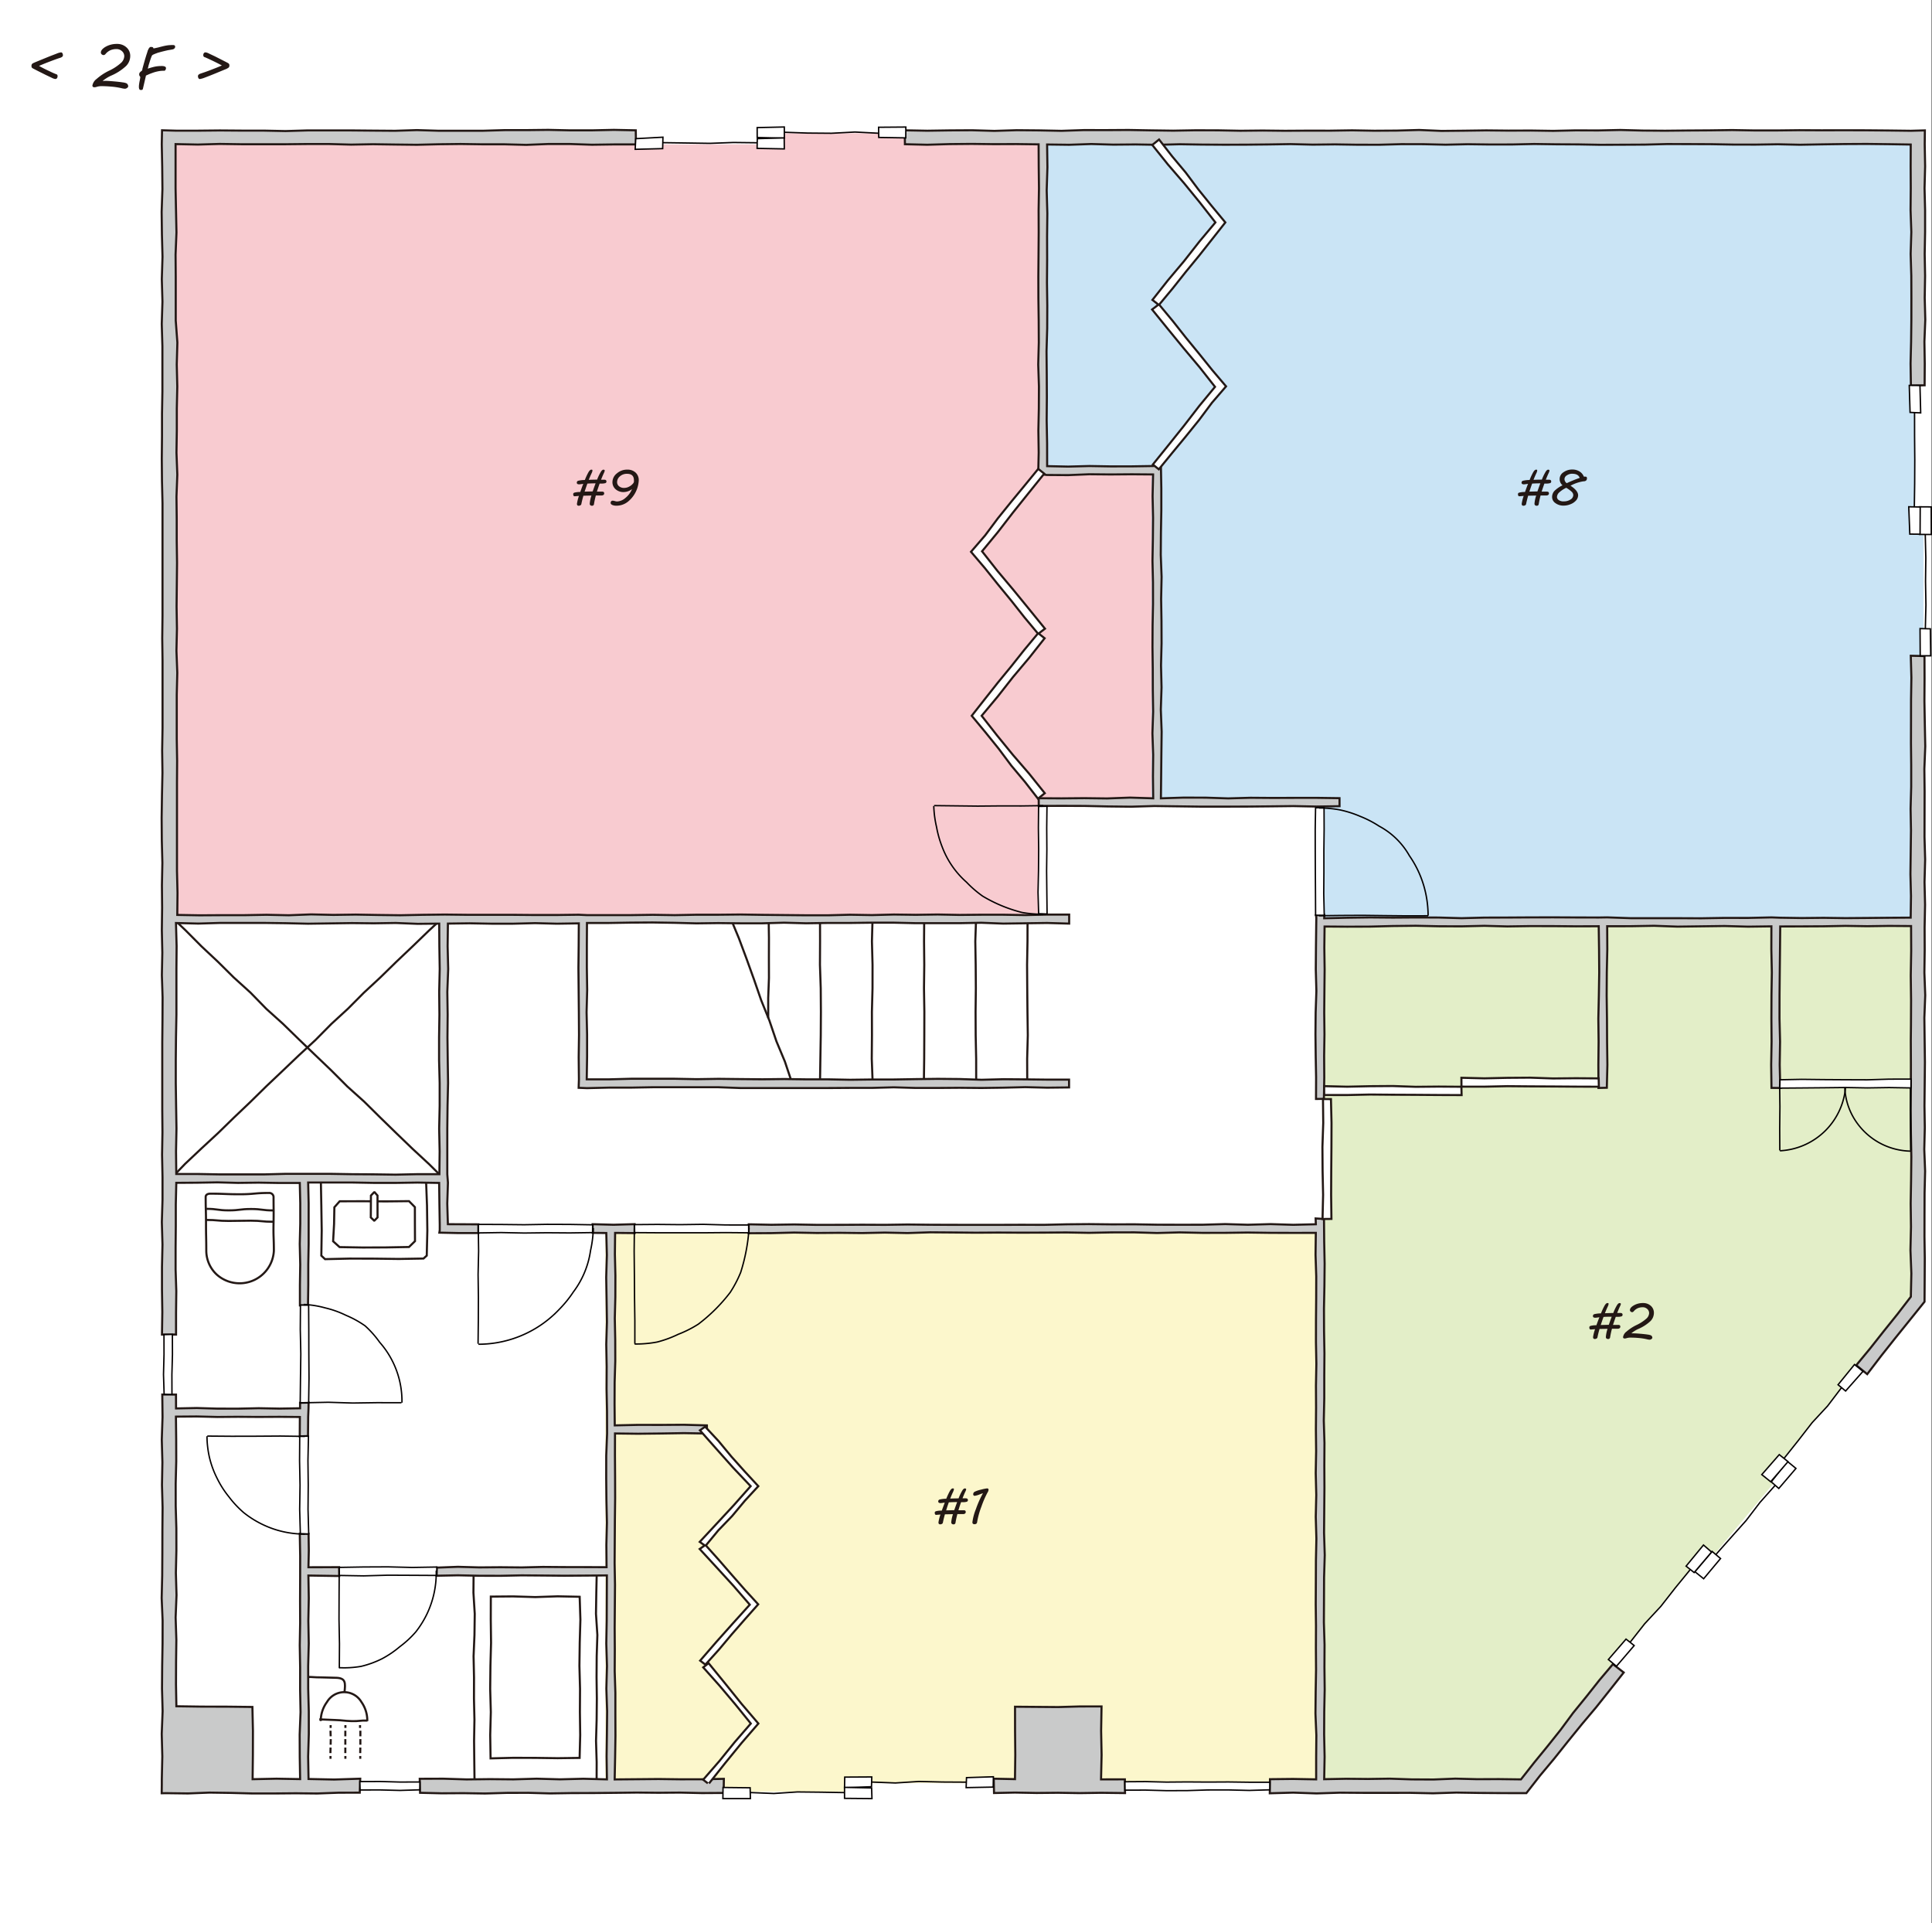 <svg xmlns="http://www.w3.org/2000/svg" viewBox="0 0 693.25 690"><rect x="0" y="0" width="693.25" height="690" fill="#808080" stroke="none"/><defs><style>.cls-1{fill:#fff;}.cls-11,.cls-2,.cls-3,.cls-4,.cls-5{fill:none;stroke-miterlimit:10;}.cls-2,.cls-3,.cls-4,.cls-5{stroke:#231815;stroke-width:0.75px;}.cls-3{stroke-dasharray:2.01 1.01;}.cls-4{stroke-dasharray:2.01 1.01;}.cls-5{stroke-dasharray:2.01 1.01;}.cls-6{fill:#f8cbd0;}.cls-7{fill:#cae4f5;}.cls-8{fill:#e3eec8;}.cls-9{fill:#fcf7cc;}.cls-10{fill:#c9caca;}.cls-11{stroke:#040000;stroke-width:0.5px;}.cls-12{fill:#231815;}</style></defs><title>アセット 11</title><g id="レイヤー_2" data-name="レイヤー 2"><g id="レイヤー_1-2" data-name="レイヤー 1"><rect class="cls-1" width="693" height="690"/><g id="_2階" data-name="2階"><polygon class="cls-2" points="148.87 433.08 148.88 439.18 148.91 445.29 146.76 447.39 138.47 447.54 130.16 447.57 121.86 447.43 119.53 445.34 119.87 439.18 119.98 433.14 121.88 430.99 130.16 430.97 138.46 431.03 146.76 430.94 148.87 433.08"/><polygon class="cls-1" points="133.05 436.79 133.1 428.93 134.22 427.77 134.42 427.75 135.46 428.93 135.47 436.78 134.37 437.91 134.25 437.93 133.05 436.79"/><polygon class="cls-2" points="133.05 436.79 133.1 428.93 134.22 427.77 134.42 427.75 135.46 428.93 135.47 436.78 134.37 437.91 134.25 437.93 133.05 436.79"/><polyline class="cls-2" points="152.88 423.55 153.22 432.52 153.34 441.5 153.13 450.48 151.96 451.53 143.15 451.68 134.32 451.57 125.48 451.55 116.63 451.75 115.3 450.49 115.44 441.51 115.3 432.52 115.13 423.54"/><path class="cls-2" d="M131.79,617.49a11.49,11.49,0,0,0-2.1-6.85,7.17,7.17,0,0,0-12.36,0,11.54,11.54,0,0,0-2.24,6.84"/><path class="cls-2" d="M131.85,617.3c-2.88-.1-2.89.29-5.76.19s-2.87-.29-5.75-.39-2.87-.14-5.75-.24"/><path class="cls-2" d="M123.59,607.3c.41-3.65.54-5.36-3.35-5.36-1.5,0-3.35-.14-5.06-.14-2.72,0-2.53-.16-5.06-.16"/><path class="cls-2" d="M129.19,618.93c0,.47,0,.75,0,1"/><path class="cls-3" d="M129.31,620.93v2.81c0,1.21,0,1.21,0,2.41s-.05,1.21-.05,2.41c0,.41,0,.69,0,.91"/><path class="cls-2" d="M129.27,630c0,.25,0,.53,0,1"/><path class="cls-2" d="M123.94,618.93c0,.47,0,.75,0,1"/><path class="cls-4" d="M123.91,620.93v.4c0,1.21,0,1.21,0,2.41s0,1.21,0,2.41,0,1.21,0,2.41c0,.42,0,.69,0,.91"/><path class="cls-2" d="M123.93,630c0,.25,0,.54,0,1"/><path class="cls-2" d="M118.64,618.93c0,.47,0,.75,0,1"/><path class="cls-5" d="M118.6,620.93c0,.12,0,.25,0,.4,0,1.21.09,1.21.09,2.41s-.05,1.21-.05,2.41-.07,1.21-.07,2.41c0,.41,0,.69,0,.91"/><path class="cls-2" d="M118.59,630c0,.25,0,.53,0,1"/><polygon class="cls-2" points="214.08 639.78 206.76 639.92 199.43 639.81 192.1 639.65 184.77 639.99 177.43 639.77 170.28 639.62 170.19 632.2 170.11 624.6 170.24 617 170.07 609.41 170.09 601.81 169.93 594.21 170.25 586.61 170.35 579 169.88 571.4 169.95 563.65 177.42 563.65 184.75 563.83 192.09 563.72 199.42 563.9 206.76 563.54 214.14 563.75 213.97 571.39 213.85 578.99 214.35 586.59 214.11 594.18 214.06 601.78 214.16 609.38 214.09 616.98 213.87 624.58 214.1 632.19 214.08 639.78"/><polygon class="cls-2" points="207.98 630.69 200.09 630.79 192.1 630.68 184.09 630.66 176.03 630.86 175.9 622.51 176.12 614.23 175.89 605.95 175.98 597.66 176.2 589.38 176.1 581.09 176.12 572.82 184.09 572.75 192.09 572.99 200.09 572.72 208 572.88 208.26 581.08 208.02 589.36 207.91 597.64 208.13 605.93 208.08 614.22 208.19 622.5 207.98 630.69"/><polygon class="cls-6" points="372.68 170.23 372.68 51.8 326.18 51.8 326.18 47.8 277.18 47.8 277.18 51.8 60.68 51.8 60.68 286.68 61.18 286.68 61.18 329.8 373.18 329.8 373.18 288.17 414.18 288.17 414.18 170.23 372.68 170.23"/><polygon class="cls-7" points="690.18 185.79 687.18 185.79 687.18 49.8 422.18 49.8 413.18 49.8 375.18 49.8 375.18 168.79 413.18 168.79 413.18 286.8 473.18 286.8 473.18 330.8 687.18 330.8 687.18 286.8 687.18 279.8 687.18 236.79 690.18 236.79 690.18 185.79"/><polygon class="cls-8" points="688.18 330.8 475.18 330.8 475.18 639.79 546.22 639.79 576.39 599.67 608.6 560.89 610.88 562.79 641.62 525.93 639.27 523.96 688.18 465.07 688.18 330.8"/><polygon class="cls-9" points="472.18 440.8 217.18 440.8 217.18 639.79 259.18 639.79 259.18 642.79 309.18 642.79 309.18 639.79 472.18 639.79 472.18 440.8"/><g id="階段"><polyline class="cls-2" points="350.25 329.3 349.96 337.72 350.1 346.14 350.16 354.57 350.06 363 350.1 371.43 350.27 379.86 350.28 388.3"/><polyline class="cls-2" points="331.63 329.3 331.57 337.72 331.65 346.14 331.55 354.57 331.68 363 331.66 371.43 331.62 379.86 331.51 388.3"/><polyline class="cls-2" points="313.1 329.3 312.87 337.72 313.09 346.14 313.08 354.57 312.86 363 312.88 371.43 312.81 379.86 313.12 388.3"/><polyline class="cls-2" points="294.24 329.3 294.26 337.72 294.22 346.14 294.5 354.57 294.56 363 294.51 371.43 294.37 379.86 294.24 388.3"/><polyline class="cls-2" points="275.81 329.3 275.92 336.49 275.9 343.69 275.92 350.88 275.65 358.09 275.66 365.3"/><polyline class="cls-2" points="262.11 329.35 265.13 336.62 267.88 343.99 270.55 351.39 273.12 358.83 276.07 366.13 278.6 373.59 281.64 380.87 284.14 388.34"/><polyline class="cls-2" points="368.71 329.3 368.69 337.72 368.54 346.14 368.6 354.57 368.68 363 368.8 371.43 368.57 379.86 368.6 388.3"/></g><g id="ベーター"><polyline class="cls-2" points="60.74 328.23 66.59 333.79 72.28 339.51 78.17 345.03 83.9 350.71 89.89 356.13 95.52 361.91 101.52 367.31 107.3 372.94 113.11 378.53 118.95 384.11 124.65 389.82 130.66 395.22 136.4 400.9 142.18 406.53 147.99 412.13 153.92 417.62 159.66 423.31"/><polyline class="cls-2" points="159.79 328.41 153.88 333.9 148.07 339.51 142.22 345.06 136.45 350.7 130.53 356.19 124.84 361.91 118.89 367.37 113.22 373.11 107.29 378.58 101.45 384.15 95.59 389.7 89.83 395.36 83.99 400.92 78.21 406.55 72.28 412.04 66.4 417.58 60.79 423.41"/></g><path class="cls-10" d="M63.26,424.37l7.33-.05L78,424.2l7.41.19,7.42-.09,7.42.12,7.32,0,.17,7.23V439l-.18,7.33.17,7.33-.11,7.34,0,7.35,2.9-.07.1-7.27,0-7.34.13-7.33,0-7.33,0-7.34-.17-7.42h7.91l7.83,0,7.83.14H142l7.83-.12,7.75.13.09,7.4.12,7.5,0,2-.14.94,7,.15h7l0-3.13-10.94-.05-.22-7.41.24-7.5-.23-3,0-8.18v-8.18l.09-8.18.19-8.18-.12-8.17-.1-8.18.07-8.19-.12-8.18.31-8.18-.2-8.19.1-8.13,7.77-.1,7.83.14h7.83l7.84-.2,7.83.2,7.87-.12-.05,8-.09,8,.08,8,.08,8,.05,8-.11,8,.08,8-.1,3,3,.12,7.86-.19h7.86l7.86-.14,7.86,0h15.72l7.86.29,7.87,0,7.86,0,7.86,0,7.87,0,7.86-.05,7.87,0,7.86-.21,7.86.23,7.87,0,7.86-.06,7.86.07,7.87-.11,7.87-.19,7.87.19,7.85-.09,0-2.8-7.81,0-7.86-.09-7.86-.06-7.86.2-7.86-.26-7.86-.07-7.86.1-7.87.13-7.86,0-7.86.1-7.87-.15-7.86,0-7.87-.11-7.86.09-7.86-.07-7.87-.09-7.86.12-7.87-.15h-7.86l-7.87,0-7.87.21-8,0,.13-8.1,0-8-.18-8,.21-8-.12-8,0-8,.05-8h7.83l7.86-.13,7.86-.05,7.86.12,7.86.2,7.86-.1,7.86.08,7.87,0,7.86-.22,7.86.21,7.87-.12,7.86,0,7.87-.1,7.86,0,7.86.18,7.87,0,7.86,0,7.86-.15,7.87.3,7.87-.11,7.87-.11,7.93.22,0-3.23h-7.89l-7.86.18-7.86-.13-7.86,0-7.86.07-7.86-.15-7.86.11-7.87-.1-7.86.2-7.86-.13-7.87.2h-7.86l-7.87-.08-7.86-.08-7.86-.12-7.87.08-7.86,0-7.87.15-7.86-.12-7.87.11-7.87,0-7.87,0-3-.14-8,.1-8,0-8-.07-8,0h-8l-8-.09-8,.09-8,.16-8-.1-8-.14-8,.11-8-.18-8,.31-8-.17-8,.14-8,0-8,.05-8-.14.08-7.9-.19-7.9,0-7.9,0-7.9,0-7.9,0-7.9.05-7.9-.13-7.9,0-7.89,0-7.9.19-7.9-.3-7.89.18-7.9-.13-7.9.08-7.89.08-7.9-.11-7.9v-7.9l-.09-7.9.3-7.9-.3-7.9.12-7.9,0-7.9.17-7.9-.19-7.9.22-7.9L63.06,115l0-7.9,0-7.9L63,91.32l.32-7.9-.16-7.91L63,67.61l0-7.91v-8l8,.16,7.86-.22,7.85.11,7.86,0h7.85l7.86-.08h7.85l7.86.21,7.86-.14,7.85.11,7.86.09,7.86-.19,7.85-.09,7.86.11,7.86,0,7.85.2,7.86-.31,7.86,0,7.86.26,7.87-.11,7.92,0-.08-5.06-7.84-.16-7.85.17-7.85,0-7.86-.17-7.85.09-7.86,0-7.85.23-7.86,0-7.86,0-7.85-.24-7.86.25-7.86-.06-7.86-.07-7.85,0-7.86,0-7.85.23-7.86-.16H86.77l-7.86-.06L71,46.88l-7.86,0-5-.14-.1,5,.16,8.06.08,8.06L58,76l.1,8.05.21,8.06-.25,8.05.23,8.06-.25,8,.23,8V140.4l-.14,8v8.05l-.08,8.06.07,8.06.19,8,0,8.06,0,8.05v16.11l0,8.06L58.21,229l.11,8.05,0,8.06,0,8v8.06l-.14,8.06.11,8-.17,8.05L58,293.45l.06,8.05.2,8.06-.16,8.05.07,8.06-.1,8.05.17,8.06-.16,8.06.26,8.05L58.3,366,58.22,374l0,8.06,0,8.06v8.06l.07,8.06-.14,8.06.16,8.05v8.06l-.24,8.06.23,8.06-.18,8.06v8.06l.12,8.07-.12,8.07h5.05V471l.09-7.78-.25-7.78,0-7.79.07-7.79v-7.79Zm94.34-93,.05,8.11.13,8.18-.19,8.18.08,8.18-.12,8.17v8.18l.21,8.19v8.18l-.18,8.18.17,8.19-.09,8.15h-7.84l-7.88.17-7.87-.11-7.87-.05-7.88-.13-7.87,0-7.87,0-7.88.2-7.87,0-7.88,0-7.88-.14-7.82,0-.09-8.13.16-8.18-.13-8.18-.12-8.18,0-8.17.08-8.18.15-8.19v-8.18l0-8.18.07-8.19-.23-8.29,8,.2,7.88-.23,7.87,0h7.87l7.88.1,7.87.18,7.87-.11,7.88-.11,7.87.08,7.88-.12,7.88.31Z"/><path class="cls-2" d="M63.26,424.37l7.33-.05L78,424.2l7.41.19,7.42-.09,7.42.12,7.32,0,.17,7.23V439l-.18,7.33.17,7.33-.11,7.34,0,7.35,2.9-.07.1-7.27,0-7.34.13-7.33,0-7.33,0-7.34-.17-7.42h7.91l7.83,0,7.83.14H142l7.83-.12,7.75.13.09,7.4.12,7.5,0,2-.14.94,7,.15h7l0-3.13-10.94-.05-.22-7.41.24-7.5-.23-3,0-8.18v-8.18l.09-8.18.19-8.18-.12-8.17-.1-8.18.07-8.19-.12-8.18.31-8.18-.2-8.19.1-8.13,7.77-.1,7.83.14h7.83l7.84-.2,7.83.2,7.87-.12-.05,8-.09,8,.08,8,.08,8,.05,8-.11,8,.08,8-.1,3,3,.12,7.86-.19h7.86l7.86-.14,7.86,0h15.72l7.86.29,7.87,0,7.86,0,7.86,0,7.87,0,7.86-.05,7.87,0,7.86-.21,7.86.23,7.87,0,7.86-.06,7.86.07,7.87-.11,7.87-.19,7.87.19,7.85-.09,0-2.8-7.81,0-7.86-.09-7.86-.06-7.86.2-7.86-.26-7.86-.07-7.86.1-7.87.13-7.86,0-7.86.1-7.87-.15-7.86,0-7.87-.11-7.86.09-7.86-.07-7.87-.09-7.86.12-7.87-.15h-7.86l-7.87,0-7.87.21-8,0,.13-8.1,0-8-.18-8,.21-8-.12-8,0-8,.05-8h7.83l7.86-.13,7.86-.05,7.86.12,7.86.2,7.86-.1,7.86.08,7.87,0,7.86-.22,7.86.21,7.87-.12,7.86,0,7.87-.1,7.86,0,7.86.18,7.87,0,7.86,0,7.86-.15,7.87.3,7.87-.11,7.87-.11,7.93.22,0-3.23h-7.89l-7.86.18-7.86-.13-7.86,0-7.86.07-7.86-.15-7.86.11-7.87-.1-7.86.2-7.86-.13-7.87.2h-7.86l-7.87-.08-7.86-.08-7.86-.12-7.87.08-7.86,0-7.87.15-7.86-.12-7.87.11-7.87,0-7.87,0-3-.14-8,.1-8,0-8-.07-8,0h-8l-8-.09-8,.09-8,.16-8-.1-8-.14-8,.11-8-.18-8,.31-8-.17-8,.14-8,0-8,.05-8-.14.08-7.9-.19-7.9,0-7.9,0-7.9,0-7.9,0-7.9.05-7.9-.13-7.9,0-7.89,0-7.9.19-7.9-.3-7.89.18-7.9-.13-7.9.08-7.89.08-7.9-.11-7.9v-7.9l-.09-7.9.3-7.9-.3-7.9.12-7.9,0-7.9.17-7.9-.19-7.9.22-7.9L63.06,115l0-7.9,0-7.9L63,91.32l.32-7.9-.16-7.91L63,67.61l0-7.91v-8l8,.16,7.86-.22,7.85.11,7.86,0h7.85l7.86-.08h7.85l7.86.21,7.86-.14,7.85.11,7.86.09,7.86-.19,7.85-.09,7.86.11,7.86,0,7.85.2,7.86-.31,7.86,0,7.86.26,7.87-.11,7.92,0-.08-5.06-7.84-.16-7.85.17-7.85,0-7.86-.17-7.85.09-7.86,0-7.85.23-7.86,0-7.86,0-7.85-.24-7.86.25-7.86-.06-7.86-.07-7.85,0-7.86,0-7.85.23-7.86-.16H86.77l-7.86-.06L71,46.88l-7.86,0-5-.14-.1,5,.16,8.06.08,8.06L58,76l.1,8.05.21,8.06-.25,8.05.23,8.06-.25,8,.23,8V140.4l-.14,8v8.05l-.08,8.06.07,8.06.19,8,0,8.06,0,8.05v16.11l0,8.06L58.21,229l.11,8.05,0,8.06,0,8v8.06l-.14,8.06.11,8-.17,8.05L58,293.45l.06,8.05.2,8.06-.16,8.05.07,8.06-.1,8.05.17,8.06-.16,8.06.26,8.05L58.3,366,58.22,374l0,8.06,0,8.06v8.06l.07,8.06-.14,8.06.16,8.05v8.06l-.24,8.06.23,8.06-.18,8.06v8.06l.12,8.07-.12,8.07h5.05V471l.09-7.78-.25-7.78,0-7.79.07-7.79v-7.79Zm94.34-93,.05,8.11.13,8.18-.19,8.18.08,8.18-.12,8.17v8.18l.21,8.19v8.18l-.18,8.18.17,8.19-.09,8.15h-7.84l-7.88.17-7.87-.11-7.87-.05-7.88-.13-7.87,0-7.87,0-7.88.2-7.87,0-7.88,0-7.88-.14-7.82,0-.09-8.13.16-8.18-.13-8.18-.12-8.18,0-8.17.08-8.18.15-8.19v-8.18l0-8.18.07-8.19-.23-8.29,8,.2,7.88-.23,7.87,0h7.87l7.88.1,7.87.18,7.87-.11,7.88-.11,7.87.08,7.88-.12,7.88.31Z"/><polygon class="cls-10" points="545.76 638.4 537.87 638.3 530.04 638.33 522.21 638.13 514.37 638.44 506.54 638.4 498.7 638.14 490.86 638.25 483.02 638.18 475.15 638.33 475.3 630.26 475.13 622.23 475.17 614.19 475.33 606.15 475.24 598.12 475.28 590.08 475.04 582.04 475.08 574 475.11 565.96 475.35 557.93 475.1 549.89 475.17 541.85 475.24 533.8 475.2 525.76 475.25 517.72 475.01 509.68 475.18 501.64 475.18 493.6 475.24 485.56 475.1 477.52 475.07 469.48 475.23 461.43 475.31 453.39 475.15 445.34 475.08 437.33 472.08 437.15 472.16 439.23 464.05 439.43 455.91 439.18 447.77 439.41 439.64 439.17 431.5 439.4 423.36 439.41 415.23 439.39 407.09 439.25 398.95 439.27 390.81 439.18 382.67 439.25 374.53 439.44 366.39 439.42 358.25 439.45 350.11 439.45 341.97 439.44 333.82 439.41 325.69 439.32 317.55 439.44 309.4 439.4 301.26 439.44 293.12 439.45 284.98 439.3 276.83 439.42 268.66 439.25 268.62 442.45 276.81 442.41 284.95 442.21 293.09 442.36 301.22 442.3 309.36 442.39 317.5 442.22 325.63 442.39 333.77 442.12 341.91 442.18 350.05 442.26 358.19 442.21 366.33 442.25 374.47 442.23 382.61 442.17 390.75 442.31 398.89 442.15 407.03 442.14 415.17 442.37 423.31 442.15 431.45 442.32 439.6 442.31 447.74 442.2 455.88 442.31 464.03 442.33 472.15 442.32 472.05 450.13 472.3 457.96 472.28 465.8 472.21 473.64 472.2 481.48 472.34 489.31 472.2 497.15 472.24 504.99 472.18 512.83 472.26 520.66 472.12 528.5 472.31 536.35 472.13 544.19 472.35 552.03 472.19 559.87 472.16 567.71 472.12 575.55 472.21 583.39 472.18 591.23 472.23 599.07 472.1 606.91 472.02 614.76 472.34 622.6 472.27 630.45 472.27 638.39 463.93 638.24 455.7 638.33 455.63 643.38 464.04 643.15 472.4 643.43 480.77 643.17 489.13 643.23 497.49 643.24 505.85 643.22 514.21 643.39 522.58 643.13 530.94 643.26 539.31 643.32 547.7 643.33 552.59 637.05 557.68 630.96 562.63 624.75 567.63 618.59 572.75 612.51 577.7 606.29 582.63 600.05 578.76 597.05 573.92 602.77 569.23 608.7 564.46 614.56 559.97 620.64 555.26 626.55 550.47 632.41 545.76 638.4"/><polygon class="cls-2" points="545.76 638.4 537.87 638.3 530.04 638.33 522.21 638.13 514.37 638.44 506.54 638.4 498.7 638.14 490.86 638.25 483.02 638.18 475.15 638.33 475.3 630.26 475.13 622.23 475.17 614.19 475.33 606.15 475.24 598.12 475.28 590.08 475.04 582.04 475.08 574 475.11 565.96 475.35 557.93 475.1 549.89 475.17 541.85 475.24 533.8 475.2 525.76 475.25 517.72 475.01 509.68 475.18 501.64 475.18 493.6 475.24 485.56 475.1 477.52 475.07 469.48 475.23 461.43 475.31 453.39 475.15 445.34 475.08 437.33 472.08 437.15 472.16 439.23 464.05 439.43 455.91 439.18 447.77 439.41 439.64 439.17 431.5 439.4 423.36 439.41 415.23 439.39 407.09 439.25 398.95 439.27 390.81 439.18 382.67 439.25 374.53 439.44 366.39 439.42 358.25 439.45 350.11 439.45 341.97 439.44 333.82 439.41 325.69 439.32 317.55 439.44 309.4 439.4 301.26 439.44 293.12 439.45 284.98 439.3 276.83 439.42 268.66 439.25 268.62 442.45 276.81 442.41 284.95 442.21 293.09 442.36 301.22 442.3 309.36 442.39 317.5 442.22 325.63 442.39 333.77 442.12 341.91 442.18 350.05 442.26 358.19 442.21 366.33 442.25 374.47 442.23 382.61 442.17 390.75 442.31 398.89 442.15 407.03 442.14 415.17 442.37 423.31 442.15 431.45 442.32 439.6 442.31 447.74 442.2 455.88 442.31 464.03 442.33 472.15 442.32 472.05 450.13 472.3 457.96 472.28 465.8 472.21 473.64 472.2 481.48 472.34 489.31 472.2 497.15 472.24 504.99 472.18 512.83 472.26 520.66 472.12 528.5 472.31 536.35 472.13 544.19 472.35 552.03 472.19 559.87 472.16 567.71 472.12 575.55 472.21 583.39 472.18 591.23 472.23 599.07 472.1 606.91 472.02 614.76 472.34 622.6 472.27 630.45 472.27 638.39 463.93 638.24 455.7 638.33 455.63 643.38 464.04 643.15 472.4 643.43 480.77 643.17 489.13 643.23 497.49 643.24 505.85 643.22 514.21 643.39 522.58 643.13 530.94 643.26 539.31 643.32 547.7 643.33 552.59 637.05 557.68 630.96 562.63 624.75 567.63 618.59 572.75 612.51 577.7 606.29 582.63 600.05 578.76 597.05 573.92 602.77 569.23 608.7 564.46 614.56 559.97 620.64 555.26 626.55 550.47 632.41 545.76 638.4"/><polygon class="cls-10" points="685.6 329.22 677.85 329.27 670.02 329.34 662.18 329.4 654.35 329.29 646.52 329.37 638.68 329.25 635.68 329.14 627.25 329.33 618.83 329.32 610.4 329.46 601.97 329.42 593.55 329.42 585.11 329.42 576.68 329.13 573.68 329.18 565.47 329.16 557.27 329.12 549.06 329.14 540.85 329.19 532.65 329.21 524.44 329.42 516.24 329.19 508.03 329.16 499.82 329.22 491.61 329.15 483.39 329.26 475.16 329.45 475.19 328.26 472.2 328.35 472.33 329.3 472.29 332.3 472.2 340.04 472.14 347.79 472.35 355.54 472.09 363.29 472.02 371.04 472.11 378.79 472.25 386.54 472.22 394.28 475.05 394.24 475.18 386.55 475.13 378.8 475.25 371.05 475.16 363.31 475.23 355.55 475.31 347.8 475.2 340.05 475.29 332.41 483.39 332.47 491.59 332.44 499.8 332.23 508.01 332.14 516.21 332.32 524.42 332.35 532.63 332.16 540.83 332.38 549.04 332.26 557.25 332.27 565.47 332.34 573.66 332.31 573.78 340.58 573.84 348.86 573.71 357.14 573.52 365.43 573.62 373.71 573.53 382 573.58 390.33 576.57 390.26 576.77 382.01 576.66 373.73 576.62 365.45 576.51 357.16 576.56 348.88 576.74 340.58 576.7 332.31 585.1 332.3 593.53 332.15 601.96 332.45 610.39 332.34 618.81 332.23 627.25 332.46 635.62 332.35 635.6 340.58 635.78 348.86 635.65 357.14 635.62 365.43 635.69 373.71 635.54 382 635.65 390.31 638.8 390.34 638.6 382.01 638.73 373.73 638.53 365.45 638.54 357.16 638.62 348.88 638.71 340.58 638.79 332.39 646.51 332.37 654.34 332.33 662.17 332.18 670.01 332.3 677.84 332.19 685.74 332.25 685.78 341.17 685.63 350.04 685.74 358.92 685.7 367.8 685.64 373.3 685.68 381.65 685.67 390.01 685.58 398.37 685.68 406.72 685.83 415.08 685.74 423.43 685.6 431.79 685.71 440.15 685.52 448.51 685.84 456.88 685.66 465.23 680.88 471.45 675.95 477.58 671.08 483.75 666.07 489.81 670 493.01 675.05 486.4 680.19 479.92 685.39 473.47 690.57 467.03 690.62 459.24 690.66 451.43 690.55 443.62 690.56 435.81 690.59 428 690.78 420.18 690.48 412.37 690.67 404.56 690.55 396.75 690.63 388.93 690.71 381.11 690.61 373.3 690.61 373.3 690.51 365.18 690.82 357.07 690.52 348.95 690.63 340.83 690.6 332.72 690.76 324.6 690.57 316.48 690.79 308.37 690.56 300.25 690.58 292.13 690.6 284.02 690.51 275.9 690.83 267.78 690.67 259.66 690.53 251.54 690.58 243.42 690.55 235.38 685.64 235.27 685.85 243.13 685.73 250.96 685.72 258.79 685.7 266.62 685.78 274.45 685.78 282.29 685.57 290.12 685.71 297.95 685.61 305.78 685.51 313.62 685.71 321.46 685.6 329.22"/><polygon class="cls-2" points="685.6 329.22 677.85 329.27 670.02 329.34 662.18 329.4 654.35 329.29 646.52 329.37 638.68 329.25 635.68 329.14 627.25 329.33 618.83 329.32 610.4 329.46 601.97 329.42 593.55 329.42 585.11 329.42 576.68 329.13 573.68 329.18 565.47 329.16 557.27 329.12 549.06 329.14 540.85 329.19 532.65 329.21 524.44 329.42 516.24 329.19 508.03 329.16 499.82 329.22 491.61 329.15 483.39 329.26 475.16 329.45 475.19 328.26 472.2 328.35 472.33 329.3 472.29 332.3 472.2 340.04 472.14 347.79 472.35 355.54 472.09 363.29 472.02 371.04 472.11 378.79 472.25 386.54 472.22 394.28 475.05 394.24 475.18 386.55 475.13 378.8 475.25 371.05 475.16 363.31 475.23 355.55 475.31 347.8 475.2 340.05 475.29 332.41 483.39 332.47 491.59 332.44 499.8 332.23 508.01 332.14 516.21 332.32 524.42 332.35 532.63 332.16 540.83 332.38 549.04 332.26 557.25 332.27 565.47 332.34 573.66 332.31 573.78 340.58 573.84 348.86 573.71 357.14 573.52 365.43 573.62 373.71 573.53 382 573.58 390.33 576.57 390.26 576.77 382.01 576.66 373.73 576.62 365.45 576.51 357.16 576.56 348.88 576.74 340.58 576.7 332.31 585.1 332.3 593.53 332.15 601.96 332.45 610.39 332.34 618.81 332.23 627.25 332.46 635.62 332.35 635.6 340.58 635.78 348.86 635.65 357.14 635.62 365.43 635.69 373.71 635.54 382 635.65 390.31 638.8 390.34 638.6 382.01 638.73 373.73 638.53 365.45 638.54 357.16 638.62 348.88 638.71 340.58 638.79 332.39 646.51 332.37 654.34 332.33 662.17 332.18 670.01 332.3 677.84 332.19 685.74 332.25 685.78 341.17 685.63 350.04 685.74 358.92 685.7 367.8 685.64 373.3 685.68 381.65 685.67 390.01 685.58 398.37 685.68 406.72 685.83 415.08 685.74 423.43 685.6 431.79 685.71 440.15 685.52 448.51 685.84 456.88 685.66 465.23 680.88 471.45 675.95 477.58 671.08 483.75 666.07 489.81 670 493.01 675.05 486.4 680.19 479.92 685.39 473.47 690.57 467.03 690.62 459.24 690.66 451.43 690.55 443.62 690.56 435.81 690.59 428 690.78 420.18 690.48 412.37 690.67 404.56 690.55 396.75 690.63 388.93 690.71 381.11 690.61 373.3 690.61 373.3 690.51 365.18 690.82 357.07 690.52 348.95 690.63 340.83 690.6 332.72 690.76 324.6 690.57 316.48 690.79 308.37 690.56 300.25 690.58 292.13 690.6 284.02 690.51 275.9 690.83 267.78 690.67 259.66 690.53 251.54 690.58 243.42 690.55 235.38 685.64 235.27 685.85 243.13 685.73 250.96 685.72 258.79 685.7 266.62 685.78 274.45 685.78 282.29 685.57 290.12 685.71 297.95 685.61 305.78 685.51 313.62 685.71 321.46 685.6 329.22"/><polygon class="cls-10" points="685.68 46.92 677.66 46.82 669.64 46.75 661.62 46.73 653.6 46.75 645.58 46.71 637.56 46.8 629.54 46.8 621.52 46.66 613.5 46.77 605.48 46.82 597.45 46.9 589.43 46.84 581.41 46.63 573.39 46.8 565.37 46.77 557.35 46.95 549.33 46.83 541.3 46.86 533.28 46.78 525.26 46.89 517.25 46.97 509.23 46.63 501.2 46.85 493.19 46.9 485.17 46.76 477.15 46.88 469.12 46.87 461.1 46.92 453.08 46.83 445.06 46.91 437.04 46.76 429.01 46.74 420.99 46.88 412.96 46.77 404.94 46.63 396.92 46.68 388.89 46.67 380.87 46.94 372.85 46.78 364.82 46.71 356.8 46.96 348.77 46.73 340.74 46.78 332.71 46.9 324.65 46.75 324.71 51.74 332.68 51.93 340.67 51.7 348.67 51.63 356.67 51.72 364.68 51.69 372.68 51.79 372.72 59.69 372.81 67.59 372.68 75.49 372.71 83.39 372.65 91.29 372.58 99.19 372.6 107.09 372.71 114.98 372.75 122.88 372.54 130.78 372.8 138.68 372.76 146.58 372.59 154.48 372.71 162.39 372.53 170.31 373.68 170.17 375.68 170.41 383.28 170.46 390.88 170.15 398.47 170.22 406.08 170.16 413.76 170.22 413.58 178.03 413.75 185.76 413.68 193.49 413.54 201.22 413.72 208.95 413.73 216.69 413.58 224.42 413.54 232.15 413.64 239.88 413.66 247.61 413.78 255.34 413.52 263.08 413.79 270.82 413.71 278.56 413.8 286.42 405.48 286.16 397.28 286.46 389.09 286.36 380.88 286.43 372.71 286.38 372.73 289.15 380.99 289.12 389.29 289.15 397.6 289.33 405.9 289.42 414.21 289.18 422.52 289.29 430.82 289.4 439.13 289.4 447.44 289.38 455.75 289.3 464.05 289.2 472.37 289.37 480.66 289.24 480.65 286.36 472.68 286.25 464.69 286.25 456.69 286.28 448.69 286.22 440.69 286.44 432.69 286.18 424.69 286.16 416.56 286.42 416.65 278.36 416.73 270.43 416.83 262.5 416.53 254.57 416.79 246.64 416.6 238.7 416.8 230.77 416.77 222.84 416.64 214.91 416.81 206.98 416.51 199.04 416.57 191.11 416.71 183.17 416.71 175.23 416.57 167.32 414.68 167.13 413.68 167.2 406.08 167.32 398.48 167.33 390.88 167.2 383.28 167.4 375.74 167.24 375.73 159.05 375.57 150.8 375.64 142.55 375.6 134.3 375.52 126.05 375.76 117.8 375.79 109.56 375.68 101.31 375.74 93.06 375.72 84.81 375.81 76.56 375.58 68.31 375.84 60.05 375.73 51.84 383.63 51.94 391.57 51.67 399.52 51.89 407.47 51.82 415.41 51.95 423.36 51.75 431.31 51.87 439.26 51.92 447.2 51.9 455.15 51.82 463.1 51.7 471.05 51.89 479 51.8 486.94 51.92 494.89 51.93 502.83 51.72 510.78 51.73 518.72 51.91 526.67 51.74 534.62 51.84 542.56 51.83 550.51 51.66 558.46 51.77 566.41 51.81 574.36 51.95 582.31 51.92 590.26 51.88 598.21 51.68 606.16 51.7 614.11 51.73 622.06 51.87 630.01 51.88 637.96 51.76 645.91 51.93 653.86 51.79 661.81 51.68 669.76 51.64 677.72 51.73 685.62 51.85 685.59 59.66 685.63 67.52 685.56 75.38 685.83 83.24 685.59 91.1 685.82 98.97 685.85 106.83 685.84 114.69 685.75 122.56 685.56 130.43 685.68 138.3 690.6 138.24 690.65 130.43 690.53 122.57 690.84 114.71 690.64 106.85 690.77 98.99 690.63 91.13 690.77 83.26 690.77 75.4 690.58 67.53 690.78 59.66 690.64 51.8 690.69 46.78 685.68 46.92"/><polygon class="cls-2" points="685.68 46.92 677.66 46.82 669.64 46.75 661.62 46.73 653.6 46.75 645.58 46.71 637.56 46.8 629.54 46.8 621.52 46.66 613.5 46.77 605.48 46.82 597.45 46.9 589.43 46.84 581.41 46.63 573.39 46.8 565.37 46.77 557.35 46.95 549.33 46.83 541.3 46.86 533.28 46.78 525.26 46.89 517.25 46.97 509.23 46.63 501.2 46.85 493.19 46.9 485.17 46.76 477.15 46.88 469.12 46.87 461.1 46.92 453.08 46.83 445.06 46.91 437.04 46.76 429.01 46.74 420.99 46.88 412.96 46.77 404.94 46.63 396.92 46.68 388.89 46.67 380.87 46.94 372.85 46.78 364.82 46.71 356.8 46.96 348.77 46.73 340.74 46.78 332.71 46.9 324.65 46.75 324.71 51.74 332.68 51.93 340.67 51.7 348.67 51.63 356.67 51.72 364.68 51.69 372.68 51.79 372.72 59.69 372.81 67.59 372.68 75.49 372.71 83.39 372.65 91.29 372.58 99.19 372.6 107.09 372.71 114.98 372.75 122.88 372.54 130.78 372.8 138.68 372.76 146.58 372.59 154.48 372.71 162.39 372.53 170.31 373.68 170.17 375.68 170.41 383.28 170.46 390.88 170.15 398.47 170.22 406.08 170.16 413.76 170.22 413.58 178.03 413.75 185.76 413.68 193.49 413.54 201.22 413.72 208.95 413.73 216.69 413.58 224.42 413.54 232.15 413.64 239.88 413.66 247.61 413.78 255.34 413.52 263.08 413.79 270.82 413.71 278.56 413.8 286.42 405.48 286.16 397.28 286.46 389.09 286.36 380.88 286.43 372.71 286.38 372.73 289.15 380.99 289.12 389.29 289.15 397.6 289.33 405.9 289.42 414.21 289.18 422.52 289.29 430.82 289.4 439.13 289.4 447.44 289.38 455.75 289.3 464.05 289.2 472.37 289.37 480.66 289.24 480.65 286.36 472.68 286.25 464.69 286.25 456.69 286.28 448.69 286.22 440.69 286.44 432.69 286.18 424.69 286.16 416.56 286.42 416.65 278.36 416.73 270.43 416.83 262.5 416.53 254.57 416.79 246.64 416.6 238.7 416.8 230.77 416.77 222.84 416.64 214.91 416.81 206.98 416.51 199.04 416.57 191.11 416.71 183.17 416.71 175.23 416.57 167.32 414.68 167.13 413.68 167.2 406.08 167.32 398.48 167.33 390.88 167.2 383.28 167.4 375.74 167.24 375.73 159.05 375.57 150.8 375.64 142.55 375.6 134.3 375.52 126.05 375.76 117.8 375.79 109.56 375.68 101.31 375.74 93.06 375.72 84.81 375.81 76.56 375.58 68.31 375.84 60.05 375.73 51.84 383.63 51.94 391.57 51.67 399.52 51.89 407.47 51.82 415.41 51.95 423.36 51.75 431.31 51.87 439.26 51.92 447.2 51.9 455.15 51.82 463.1 51.7 471.05 51.89 479 51.8 486.94 51.92 494.89 51.93 502.83 51.72 510.78 51.73 518.72 51.91 526.67 51.74 534.62 51.84 542.56 51.83 550.51 51.66 558.46 51.77 566.41 51.81 574.36 51.95 582.31 51.92 590.26 51.88 598.21 51.68 606.16 51.7 614.11 51.73 622.06 51.87 630.01 51.88 637.96 51.76 645.91 51.93 653.86 51.79 661.81 51.68 669.76 51.64 677.72 51.73 685.62 51.85 685.59 59.66 685.63 67.52 685.56 75.38 685.83 83.24 685.59 91.1 685.82 98.97 685.85 106.83 685.84 114.69 685.75 122.56 685.56 130.43 685.68 138.3 690.6 138.24 690.65 130.43 690.53 122.57 690.84 114.71 690.64 106.85 690.77 98.99 690.63 91.13 690.77 83.26 690.77 75.4 690.58 67.53 690.78 59.66 690.64 51.8 690.69 46.78 685.68 46.92"/><polygon class="cls-10" points="110.66 565.26 121.72 565.43 121.69 562.26 110.68 562.29 110.81 556.29 110.72 550.28 107.57 550.25 107.71 558.29 107.7 566.29 107.67 574.29 107.7 582.29 107.56 590.29 107.7 598.28 107.69 606.28 107.84 614.28 107.53 622.28 107.56 630.29 107.69 638.3 99.18 638.15 90.64 638.33 90.74 629.63 90.76 620.96 90.57 612.41 81.52 612.31 72.35 612.29 63.29 612.16 63.15 604.3 63.18 596.3 63.28 588.3 63.02 580.3 63.34 572.3 63.11 564.3 63.29 556.31 63.28 548.31 63.05 540.31 63.04 532.31 63.24 524.31 63.22 516.3 63.13 508.25 70.59 508.19 78.01 508.37 85.42 508.31 92.84 508.36 100.26 508.32 107.6 508.38 107.56 515.35 110.52 515.23 110.58 508.3 110.7 505.3 110.74 503.2 107.67 503.29 107.67 505.25 100.27 505.37 92.85 505.23 85.44 505.39 78.02 505.38 70.6 505.16 63.17 505.31 63.15 500.33 58.23 500.32 58.32 508.41 58.05 516.52 58.27 524.64 58.12 532.76 58.34 540.87 58.27 548.99 58.25 557.11 58.2 565.23 58.01 573.34 58.35 581.46 58.33 589.57 58.19 597.69 58.13 605.81 58.35 613.93 58.03 622.05 58.24 630.17 58.06 638.29 58.06 640.29 58.02 643.37 59.68 643.34 67.43 643.44 75.18 643.14 82.93 643.25 90.68 643.45 98.38 643.45 106.08 643.38 113.77 643.46 121.48 643.18 129.09 643.16 129.26 638.15 119.93 638.45 110.71 638.26 110.57 630.19 110.81 622.08 110.8 613.97 110.59 605.86 110.58 597.75 110.79 589.64 110.64 581.53 110.8 573.41 110.66 565.26"/><polygon class="cls-2" points="110.66 565.26 121.72 565.43 121.69 562.26 110.68 562.29 110.81 556.29 110.72 550.28 107.57 550.25 107.71 558.29 107.7 566.29 107.67 574.29 107.7 582.29 107.56 590.29 107.7 598.28 107.69 606.28 107.84 614.28 107.53 622.28 107.56 630.29 107.69 638.3 99.18 638.15 90.64 638.33 90.74 629.63 90.76 620.96 90.57 612.41 81.52 612.31 72.35 612.29 63.29 612.16 63.15 604.3 63.18 596.3 63.28 588.3 63.02 580.3 63.34 572.3 63.11 564.3 63.29 556.31 63.28 548.31 63.05 540.31 63.04 532.31 63.24 524.31 63.22 516.3 63.13 508.25 70.59 508.19 78.01 508.37 85.42 508.31 92.84 508.36 100.26 508.32 107.6 508.38 107.56 515.35 110.52 515.23 110.58 508.3 110.7 505.3 110.74 503.2 107.67 503.29 107.67 505.25 100.27 505.37 92.85 505.23 85.44 505.39 78.02 505.38 70.6 505.16 63.17 505.31 63.15 500.33 58.23 500.32 58.32 508.41 58.05 516.52 58.27 524.64 58.12 532.76 58.34 540.87 58.27 548.99 58.25 557.11 58.2 565.23 58.01 573.34 58.35 581.46 58.33 589.57 58.19 597.69 58.13 605.81 58.35 613.93 58.03 622.05 58.24 630.17 58.06 638.29 58.06 640.29 58.02 643.37 59.68 643.34 67.43 643.44 75.18 643.14 82.93 643.25 90.68 643.45 98.38 643.45 106.08 643.38 113.77 643.46 121.48 643.18 129.09 643.16 129.26 638.15 119.93 638.45 110.71 638.26 110.57 630.19 110.81 622.08 110.8 613.97 110.59 605.86 110.58 597.75 110.79 589.64 110.64 581.53 110.8 573.41 110.66 565.26"/><polygon class="cls-10" points="220.68 514.29 228.93 514.39 237.18 514.3 245.43 514.17 253.68 514.31 253.65 511.39 245.43 511.17 237.18 511.22 228.93 511.21 220.59 511.39 220.52 503.63 220.55 495.97 220.78 488.31 220.76 480.64 220.61 472.97 220.8 465.31 220.82 457.64 220.64 449.97 220.72 442.33 227.72 442.4 227.72 439.2 220.18 439.41 212.65 439.21 212.67 442.32 217.55 442.37 217.76 450.29 217.52 458.29 217.66 466.29 217.78 474.29 217.54 482.29 217.69 490.29 217.65 498.29 217.81 506.28 217.84 514.28 217.53 522.28 217.52 530.28 217.6 538.28 217.78 546.28 217.58 554.29 217.65 562.27 210.06 562.24 202.44 562.23 194.81 562.17 187.19 562.35 179.56 562.28 171.94 562.34 164.31 562.13 156.73 562.42 156.66 565.33 164.3 565.18 171.92 565.34 179.55 565.36 187.17 565.2 194.8 565.26 202.42 565.33 210.05 565.28 217.76 565.22 217.73 573.4 217.7 581.51 217.55 589.62 217.8 597.73 217.58 605.84 217.85 613.95 217.77 622.06 217.66 630.18 217.78 638.39 209.31 638.17 200.94 638.38 192.56 638.15 184.19 638.39 175.81 638.31 167.44 638.41 159.06 638.15 150.61 638.18 150.73 643.21 158.47 643.39 166.25 643.34 174.03 643.46 181.82 643.24 189.6 643.22 197.38 643.43 205.17 643.31 212.95 643.29 220.74 643.22 228.52 643.13 236.31 643.2 244.1 643.14 251.89 643.31 259.66 643.26 259.74 638.2 251.88 638.36 244.08 638.37 236.28 638.27 228.48 638.34 220.56 638.41 220.72 630.55 220.84 622.8 220.81 615.05 220.81 607.3 220.57 599.55 220.61 591.8 220.56 584.05 220.62 576.31 220.68 568.56 220.54 560.81 220.59 553.06 220.64 545.31 220.73 537.56 220.71 529.81 220.66 522.05 220.68 514.29"/><polygon class="cls-2" points="220.68 514.29 228.93 514.39 237.18 514.3 245.43 514.17 253.68 514.31 253.65 511.39 245.43 511.17 237.18 511.22 228.93 511.21 220.59 511.39 220.52 503.63 220.55 495.97 220.78 488.31 220.76 480.64 220.61 472.97 220.8 465.31 220.82 457.64 220.64 449.97 220.72 442.33 227.72 442.4 227.72 439.2 220.18 439.41 212.65 439.21 212.67 442.32 217.55 442.37 217.76 450.29 217.52 458.29 217.66 466.29 217.78 474.29 217.54 482.29 217.69 490.29 217.65 498.29 217.81 506.28 217.84 514.28 217.53 522.28 217.52 530.28 217.6 538.28 217.78 546.28 217.58 554.29 217.65 562.27 210.06 562.24 202.44 562.23 194.81 562.17 187.19 562.35 179.56 562.28 171.94 562.34 164.31 562.13 156.73 562.42 156.66 565.33 164.3 565.18 171.92 565.34 179.55 565.36 187.17 565.2 194.8 565.26 202.42 565.33 210.05 565.28 217.76 565.22 217.73 573.4 217.7 581.51 217.55 589.62 217.8 597.73 217.58 605.84 217.85 613.95 217.77 622.06 217.66 630.18 217.78 638.39 209.31 638.17 200.94 638.38 192.56 638.15 184.19 638.39 175.81 638.31 167.44 638.41 159.06 638.15 150.61 638.18 150.73 643.21 158.47 643.39 166.25 643.34 174.03 643.46 181.82 643.24 189.6 643.22 197.38 643.43 205.17 643.31 212.95 643.29 220.74 643.22 228.52 643.13 236.31 643.2 244.1 643.14 251.89 643.31 259.66 643.26 259.74 638.2 251.88 638.36 244.08 638.37 236.28 638.27 228.48 638.34 220.56 638.41 220.72 630.55 220.84 622.8 220.81 615.05 220.81 607.3 220.57 599.55 220.61 591.8 220.56 584.05 220.62 576.31 220.68 568.56 220.54 560.81 220.59 553.06 220.64 545.31 220.73 537.56 220.71 529.81 220.66 522.05 220.68 514.29"/><polygon class="cls-10" points="395.26 612.22 387.43 612.23 379.68 612.45 371.93 612.39 364.22 612.33 364.23 620.96 364.31 629.63 364.2 638.31 356.58 638.15 356.68 643.29 364.18 643.13 371.93 643.27 379.68 643.2 387.43 643.32 395.18 643.21 403.69 643.31 403.63 638.38 395.08 638.4 395.28 629.63 395.11 620.96 395.26 612.22"/><polygon class="cls-2" points="395.26 612.22 387.43 612.23 379.68 612.45 371.93 612.39 364.22 612.33 364.23 620.96 364.31 629.63 364.2 638.31 356.58 638.15 356.68 643.29 364.18 643.13 371.93 643.27 379.68 643.2 387.43 643.32 395.18 643.21 403.69 643.31 403.63 638.38 395.08 638.4 395.28 629.63 395.11 620.96 395.26 612.22"/><g id="ドア"><polygon class="cls-1" points="227.73 442.23 227.68 439.36 235.88 439.29 244.08 439.37 252.27 439.26 260.48 439.48 268.63 439.5 268.65 442.29 260.48 442.22 252.28 442.29 244.09 442.28 235.88 442.28 227.73 442.23"/><polygon class="cls-11" points="227.73 442.23 227.68 439.36 235.88 439.29 244.08 439.37 252.27 439.26 260.48 439.48 268.63 439.5 268.65 442.29 260.48 442.22 252.28 442.29 244.09 442.28 235.88 442.28 227.73 442.23"/><polyline class="cls-11" points="227.8 482.11 227.8 473.81 227.69 465.51 227.63 457.22 227.55 448.91 227.63 440.61"/><path class="cls-11" d="M268.78,440.61a66.52,66.52,0,0,1-3,15.87,42.33,42.33,0,0,1-3.76,7.19,60,60,0,0,1-11.43,11.39,39.86,39.86,0,0,1-7.2,3.64,40.18,40.18,0,0,1-7.6,2.79,40.63,40.63,0,0,1-8.08.7"/><polygon class="cls-1" points="171.69 442.34 171.65 439.28 179.88 439.31 188.08 439.4 196.27 439.26 204.48 439.29 212.65 439.43 212.63 442.22 204.48 442.34 196.28 442.28 188.09 442.38 179.88 442.21 171.69 442.34"/><polygon class="cls-11" points="171.69 442.34 171.65 439.28 179.88 439.31 188.08 439.4 196.27 439.26 204.48 439.29 212.65 439.43 212.63 442.22 204.48 442.34 196.28 442.28 188.09 442.38 179.88 442.21 171.69 442.34"/><polyline class="cls-11" points="171.54 482.11 171.63 473.81 171.66 465.51 171.55 457.22 171.74 448.91 171.63 440.61"/><path class="cls-11" d="M212.9,440.61a41.81,41.81,0,0,1-1,8.05,32.2,32.2,0,0,1-6.16,14.85,41.38,41.38,0,0,1-5.08,6.26,39.88,39.88,0,0,1-29,12.51"/><polygon class="cls-1" points="110.75 503.22 107.72 503.27 107.82 494.49 107.94 485.74 107.75 476.99 107.81 468.24 110.74 468.26 110.8 476.99 110.82 485.73 110.88 494.48 110.75 503.22"/><polygon class="cls-11" points="110.75 503.22 107.72 503.27 107.82 494.49 107.94 485.74 107.75 476.99 107.81 468.24 110.74 468.26 110.8 476.99 110.82 485.73 110.88 494.48 110.75 503.22"/><polyline class="cls-11" points="144.06 503.26 135.31 503.24 126.56 503.37 117.81 503.1 109.06 503.28"/><path class="cls-11" d="M109.05,468a35.64,35.64,0,0,1,7.76,1.27,34.77,34.77,0,0,1,7.33,2.63,35.83,35.83,0,0,1,6.88,3.79,35.65,35.65,0,0,1,5.21,5.88,31.88,31.88,0,0,1,8,21.67"/><polygon class="cls-1" points="372.67 289.33 375.68 289.26 375.59 297 375.64 304.72 375.55 312.43 375.63 320.14 375.72 327.91 372.69 327.82 372.47 320.15 372.64 312.44 372.7 304.73 372.6 297.01 372.67 289.33"/><polygon class="cls-11" points="372.67 289.33 375.68 289.26 375.59 297 375.64 304.72 375.55 312.43 375.63 320.14 375.72 327.91 372.69 327.82 372.47 320.15 372.64 312.44 372.7 304.73 372.6 297.01 372.67 289.33"/><polyline class="cls-11" points="335.18 289.03 343.01 289.12 350.84 289.21 358.67 289.14 366.5 289.15 374.33 289.04"/><path class="cls-11" d="M374.34,328a41,41,0,0,1-7.65-.64,52.41,52.41,0,0,1-14.09-5.85,39.3,39.3,0,0,1-5.78-5,31.67,31.67,0,0,1-8.66-12.45,38.12,38.12,0,0,1-2.1-7.33,38.56,38.56,0,0,1-1-7.57"/><polygon class="cls-1" points="475.17 328.4 472.07 328.35 472.03 320.65 471.98 312.94 471.94 305.23 471.93 297.51 472.06 289.8 475.1 289.78 475.13 297.5 475.04 305.22 475.05 312.93 474.99 320.64 475.17 328.4"/><polygon class="cls-11" points="475.17 328.4 472.07 328.35 472.03 320.65 471.98 312.94 471.94 305.23 471.93 297.51 472.06 289.8 475.1 289.78 475.13 297.5 475.04 305.22 475.05 312.93 474.99 320.64 475.17 328.4"/><polyline class="cls-11" points="512.46 328.56 504.63 328.58 496.8 328.5 488.97 328.4 481.13 328.44 473.3 328.54"/><path class="cls-11" d="M473.3,289.89a39.54,39.54,0,0,1,7.59.7,38.93,38.93,0,0,1,7.24,2.32,38,38,0,0,1,6.74,3.49A27.17,27.17,0,0,1,505.72,307a37.24,37.24,0,0,1,5.95,13.94,38.77,38.77,0,0,1,.77,7.59"/><polyline class="cls-11" points="638.64 412.75 638.6 404.9 638.68 397.05 638.58 389.19"/><path class="cls-11" d="M662.28,389.19a24.87,24.87,0,0,1-23.6,23.68"/><polyline class="cls-11" points="685.64 412.75 685.6 404.9 685.58 397.05 685.55 389.19"/><path class="cls-11" d="M661.94,389.19a23.35,23.35,0,0,0,4.58,13.94A24.2,24.2,0,0,0,685.68,413"/><polygon class="cls-1" points="638.64 390.39 638.72 387.39 646.51 387.24 654.34 387.33 662.17 387.38 670.01 387.41 677.84 387.17 685.73 387.15 685.69 390.32 677.85 390.19 670.02 390.31 662.18 390.17 654.35 390.26 646.52 390.33 638.64 390.39"/><polygon class="cls-11" points="638.64 390.39 638.72 387.39 646.51 387.24 654.34 387.33 662.17 387.38 670.01 387.41 677.84 387.17 685.73 387.15 685.69 390.32 677.85 390.19 670.02 390.31 662.18 390.17 654.35 390.26 646.52 390.33 638.64 390.39"/><polygon class="cls-1" points="475.16 392.86 475.14 389.68 483.38 389.88 491.59 389.7 499.8 389.64 508.01 389.92 516.22 389.84 524.39 389.9 524.46 392.89 516.23 392.86 508.02 392.8 499.81 392.76 491.6 392.69 483.39 392.87 475.16 392.86"/><polygon class="cls-2" points="475.16 392.86 475.14 389.68 483.38 389.88 491.59 389.7 499.8 389.64 508.01 389.92 516.22 389.84 524.39 389.9 524.46 392.89 516.23 392.86 508.02 392.8 499.81 392.76 491.6 392.69 483.39 392.87 475.16 392.86"/><polygon class="cls-1" points="524.41 389.86 524.39 386.68 532.63 386.88 540.84 386.7 549.05 386.64 557.26 386.92 565.47 386.84 573.64 386.9 573.71 389.89 565.48 389.86 557.27 389.8 549.06 389.76 540.85 389.69 532.64 389.87 524.41 389.86"/><polygon class="cls-2" points="524.41 389.86 524.39 386.68 532.63 386.88 540.84 386.7 549.05 386.64 557.26 386.92 565.47 386.84 573.64 386.9 573.71 389.89 565.48 389.86 557.27 389.8 549.06 389.76 540.85 389.69 532.64 389.87 524.41 389.86"/><polygon class="cls-1" points="439.68 79.8 434.79 73.9 430.02 67.99 425.46 61.9 420.58 56.07 415.9 50.05 413.47 52.01 419.08 59.01 424.93 65.79 430.59 72.73 436.12 79.8 430.37 86.67 424.85 93.71 419.08 100.56 413.52 107.6 415.67 109.3 413.4 111.04 419.06 118.02 424.73 124.95 430.49 131.81 435.98 138.79 430.33 145.64 424.86 152.73 419.26 159.72 413.67 166.66 415.81 168.38 420.62 162.49 425.49 156.59 430.3 150.63 434.88 144.49 439.94 138.62 435 132.8 430.27 126.92 425.49 121.09 420.81 115.16 415.94 109.3 420.81 103.44 425.5 97.53 430.29 91.7 434.97 85.78 439.68 79.8"/><polygon class="cls-2" points="439.68 79.8 434.79 73.9 430.02 67.99 425.46 61.9 420.58 56.07 415.9 50.05 413.47 52.01 419.08 59.01 424.93 65.79 430.59 72.73 436.12 79.8 430.37 86.67 424.85 93.71 419.08 100.56 413.52 107.6 415.67 109.3 413.4 111.04 419.06 118.02 424.73 124.95 430.49 131.81 435.98 138.79 430.33 145.64 424.86 152.73 419.26 159.72 413.67 166.66 415.81 168.38 420.62 162.49 425.49 156.59 430.3 150.63 434.88 144.49 439.94 138.62 435 132.8 430.27 126.92 425.49 121.09 420.81 115.16 415.94 109.3 420.81 103.44 425.5 97.53 430.29 91.7 434.97 85.78 439.68 79.8"/><polygon class="cls-1" points="348.68 256.8 353.57 262.69 358.34 268.6 362.89 274.69 367.78 280.52 372.45 286.54 374.89 284.58 369.28 277.58 363.43 270.8 357.77 263.86 352.24 256.8 357.99 249.92 363.51 242.88 369.28 236.03 374.84 228.99 372.69 227.29 374.96 225.55 369.29 218.57 363.63 211.64 357.87 204.78 352.38 197.79 358.02 190.95 363.5 183.86 369.1 176.88 374.69 169.93 372.55 168.22 367.74 174.1 362.87 180 358.06 185.96 353.48 192.1 348.42 197.97 353.37 203.79 358.08 209.67 362.87 215.5 367.55 221.43 372.43 227.29 367.55 233.15 362.86 239.06 358.07 244.89 353.39 250.81 348.68 256.8"/><polygon class="cls-2" points="348.68 256.8 353.57 262.69 358.34 268.6 362.89 274.69 367.78 280.52 372.45 286.54 374.89 284.58 369.28 277.58 363.43 270.8 357.77 263.86 352.24 256.8 357.99 249.92 363.51 242.88 369.28 236.03 374.84 228.99 372.69 227.29 374.96 225.55 369.29 218.57 363.63 211.64 357.87 204.78 352.38 197.79 358.02 190.95 363.5 183.86 369.1 176.88 374.69 169.93 372.55 168.22 367.74 174.1 362.87 180 358.06 185.96 353.48 192.1 348.42 197.97 353.37 203.79 358.08 209.67 362.87 215.5 367.55 221.43 372.43 227.29 367.55 233.15 362.86 239.06 358.07 244.89 353.39 250.81 348.68 256.8"/><polygon class="cls-1" points="272.1 533.2 267.21 527.91 262.44 522.58 257.88 517.07 253.02 511.85 251.16 513.17 257.12 519.9 263.1 526.61 269.35 533.2 263.33 540 257.22 546.59 251.08 553.19 252.87 554.46 251.06 555.74 257.17 562.38 263.23 569.01 269.04 575.72 263.09 582.3 257.11 589 251.23 595.79 253.11 597.22 257.95 591.86 262.58 586.34 267.32 580.92 272.06 575.59 267.32 570.41 262.64 565.08 257.98 559.71 253.28 554.46 257.76 549.04 262.69 543.93 267.24 538.47 272.1 533.2"/><polygon class="cls-2" points="272.1 533.2 267.21 527.91 262.44 522.58 257.88 517.07 253.02 511.85 251.16 513.17 257.12 519.9 263.1 526.61 269.35 533.2 263.33 540 257.22 546.59 251.08 553.19 252.87 554.46 251.06 555.74 257.17 562.38 263.23 569.01 269.04 575.72 263.09 582.3 257.11 589 251.23 595.79 253.11 597.22 257.95 591.86 262.58 586.34 267.32 580.92 272.06 575.59 267.32 570.41 262.64 565.08 257.98 559.71 253.28 554.46 257.76 549.04 262.69 543.93 267.24 538.47 272.1 533.2"/><polyline class="cls-1" points="254.41 639.86 260.16 632.61 266.02 625.43 272.12 618.36 266.02 611.21 260.17 603.95 254.26 596.7 252.33 598.21 258.2 604.79 263.87 611.51 269.41 618.36 263.64 625.02 258.11 631.85 252.32 638.51 253.99 639.82"/><polyline class="cls-2" points="254.41 639.86 260.16 632.61 266.02 625.43 272.12 618.36 266.02 611.21 260.17 603.95 254.26 596.7 252.33 598.21 258.2 604.79 263.87 611.51 269.41 618.36 263.64 625.02 258.11 631.85 252.32 638.51 253.99 639.82"/><polygon class="cls-1" points="477.75 437.32 474.56 437.34 474.76 428.7 474.58 420.1 474.52 411.5 474.81 402.9 474.72 394.31 477.58 394.33 477.78 402.89 477.75 411.49 477.68 420.09 477.64 428.69 477.75 437.32"/><polygon class="cls-2" points="477.75 437.32 474.56 437.34 474.76 428.7 474.58 420.1 474.52 411.5 474.81 402.9 474.72 394.31 477.58 394.33 477.78 402.89 477.75 411.49 477.68 420.09 477.64 428.69 477.75 437.32"/><polygon class="cls-1" points="107.55 515.27 110.68 515.28 110.5 524.04 110.6 532.79 110.53 541.54 110.77 550.34 107.77 550.25 107.53 541.55 107.66 532.8 107.49 524.05 107.55 515.27"/><polygon class="cls-11" points="107.55 515.27 110.68 515.28 110.5 524.04 110.6 532.79 110.53 541.54 110.77 550.34 107.77 550.25 107.53 541.55 107.66 532.8 107.49 524.05 107.55 515.27"/><polyline class="cls-11" points="74.38 515.23 83.13 515.3 91.88 515.28 100.63 515.22 109.38 515.34"/><path class="cls-11" d="M109.38,550.39a35.21,35.21,0,0,1-7.81-.87,34.38,34.38,0,0,1-7.42-2.61,35.44,35.44,0,0,1-6.65-4.18A35.89,35.89,0,0,1,82.13,537a34.41,34.41,0,0,1-4.21-6.58,34,34,0,0,1-2.72-7.34,35.29,35.29,0,0,1-.93-7.81"/><polygon class="cls-1" points="121.73 565.23 121.75 562.34 130.47 562.19 139.22 562.15 147.97 562.36 156.74 562.21 156.71 565.23 147.97 565.18 139.23 565.14 130.47 565.38 121.73 565.23"/><polygon class="cls-11" points="121.73 565.23 121.75 562.34 130.47 562.19 139.22 562.15 147.97 562.36 156.74 562.21 156.71 565.23 147.97 565.18 139.23 565.14 130.47 565.38 121.73 565.23"/><polyline class="cls-11" points="121.76 598.51 121.81 589.76 121.64 581.01 121.67 572.26 121.72 563.51"/><path class="cls-11" d="M156.53,563.51a35,35,0,0,1-.71,7.78,34.29,34.29,0,0,1-2.47,7.45,34.74,34.74,0,0,1-4.12,6.7,35.6,35.6,0,0,1-5.76,5.34,35.32,35.32,0,0,1-6.5,4.39,34.82,34.82,0,0,1-7.41,2.68,35.57,35.57,0,0,1-7.84.47"/></g><g id="窓"><polyline class="cls-11" points="281.4 47.45 289.86 47.74 298.32 47.81 306.79 47.37 315.25 47.8"/><polygon class="cls-1" points="281.44 49.57 271.7 49.33 271.69 45.78 281.43 45.56 281.44 49.57"/><polygon class="cls-11" points="281.44 49.57 271.7 49.33 271.69 45.78 281.43 45.56 281.44 49.57"/><polygon class="cls-1" points="325.01 49.47 315.32 49.31 315.26 45.66 325.04 45.58 325.01 49.47"/><polygon class="cls-11" points="325.01 49.47 315.32 49.31 315.26 45.66 325.04 45.58 325.01 49.47"/><polyline class="cls-11" points="237.78 51.18 246.24 51.3 254.7 51.43 263.17 51.12 271.63 51.22"/><polygon class="cls-1" points="237.78 53.32 227.92 53.57 228.12 49.75 237.88 49.22 237.78 53.32"/><polygon class="cls-11" points="237.78 53.32 227.92 53.57 228.12 49.75 237.88 49.22 237.78 53.32"/><polygon class="cls-1" points="281.43 53.42 271.67 53.23 271.73 49.74 281.39 49.48 281.43 53.42"/><polygon class="cls-11" points="281.43 53.42 271.67 53.23 271.73 49.74 281.39 49.48 281.43 53.42"/><polyline class="cls-11" points="636.95 532.92 631.52 539.03 626.55 545.53 621.1 551.64 615.67 557.76"/><polygon class="cls-1" points="635.57 531.65 641.36 524.31 644.43 526.83 638.28 534.02 635.57 531.65"/><polygon class="cls-11" points="635.57 531.65 641.36 524.31 644.43 526.83 638.28 534.02 635.57 531.65"/><polygon class="cls-1" points="608.16 563.88 614.34 556.6 617.37 559.16 611.31 566.41 608.16 563.88"/><polygon class="cls-11" points="608.16 563.88 614.34 556.6 617.37 559.16 611.31 566.41 608.16 563.88"/><polyline class="cls-11" points="660.75 497.9 655.8 504.41 650.24 510.41 645.22 516.88 640.12 523.28"/><polygon class="cls-1" points="659.54 496.81 665.44 489.55 668.48 492.01 662.25 499.06 659.54 496.81"/><polygon class="cls-11" points="659.54 496.81 665.44 489.55 668.48 492.01 662.25 499.06 659.54 496.81"/><polygon class="cls-1" points="632.17 529.05 638.44 521.88 641.58 524.4 635.36 531.61 632.17 529.05"/><polygon class="cls-11" points="632.17 529.05 638.44 521.88 641.58 524.4 635.36 531.61 632.17 529.05"/><polyline class="cls-11" points="606.51 563.12 601.16 569.66 595.94 576.33 590.16 582.54 584.93 589.2"/><polygon class="cls-1" points="605.01 561.89 611.25 554.31 614.15 556.83 607.9 564.19 605.01 561.89"/><polygon class="cls-11" points="605.01 561.89 611.25 554.31 614.15 556.83 607.9 564.19 605.01 561.89"/><polygon class="cls-1" points="577.12 595.4 583.46 588.07 586.39 590.38 580.03 597.8 577.12 595.4"/><polygon class="cls-11" points="577.12 595.4 583.46 588.07 586.39 590.38 580.03 597.8 577.12 595.4"/><polyline class="cls-11" points="312.82 639.35 321.29 639.68 329.75 639.14 338.22 639.34 346.69 639.39"/><polygon class="cls-1" points="312.72 641.03 303.04 641.37 303.11 637.58 312.81 637.52 312.72 641.03"/><polygon class="cls-11" points="312.72 641.03 303.04 641.37 303.11 637.58 312.81 637.52 312.72 641.03"/><polygon class="cls-1" points="356.38 641.16 346.67 641.35 346.81 637.77 356.45 637.46 356.38 641.16"/><polygon class="cls-11" points="356.38 641.16 346.67 641.35 346.81 637.77 356.45 637.46 356.38 641.16"/><polyline class="cls-11" points="269.21 643.12 277.67 643.46 286.13 642.9 294.6 642.99 303.06 643.14"/><polygon class="cls-1" points="269.26 645.28 259.39 645.28 259.44 641.3 269.17 641.41 269.26 645.28"/><polygon class="cls-11" points="269.26 645.28 259.39 645.28 259.44 641.3 269.17 641.41 269.26 645.28"/><polygon class="cls-1" points="312.88 645.29 303.04 645.2 303.04 641.26 312.76 641.47 312.88 645.29"/><polygon class="cls-11" points="312.88 645.29 303.04 645.2 303.04 641.26 312.76 641.47 312.88 645.29"/><polygon class="cls-1" points="455.62 642.14 448.25 642.36 440.83 642.18 433.4 642.19 425.97 642.42 418.55 642.44 411.11 642.24 403.69 642.26 403.66 639.24 411.11 639.19 418.53 639.37 425.96 639.31 433.39 639.36 440.81 639.32 448.25 639.42 455.63 639.42 455.62 642.14"/><polygon class="cls-11" points="455.62 642.14 448.25 642.36 440.83 642.18 433.4 642.19 425.97 642.42 418.55 642.44 411.11 642.24 403.69 642.26 403.66 639.24 411.11 639.19 418.53 639.37 425.96 639.31 433.39 639.36 440.81 639.32 448.25 639.42 455.63 639.42 455.62 642.14"/><polygon class="cls-1" points="150.62 642.14 143.52 642.36 136.35 642.18 129.22 642.2 129.13 639.18 136.34 639.15 143.51 639.35 150.66 639.33 150.62 642.14"/><polygon class="cls-11" points="150.62 642.14 143.52 642.36 136.35 642.18 129.22 642.2 129.13 639.18 136.34 639.15 143.51 639.35 150.66 639.33 150.62 642.14"/><polygon class="cls-1" points="58.89 500.23 58.67 493.13 58.85 485.96 58.84 478.83 61.86 478.75 61.88 485.96 61.68 493.13 61.7 500.28 58.89 500.23"/><polygon class="cls-11" points="58.89 500.23 58.67 493.13 58.85 485.96 58.84 478.83 61.86 478.75 61.88 485.96 61.68 493.13 61.7 500.28 58.89 500.23"/><polyline class="cls-11" points="690.83 191.68 691.03 200.14 690.93 208.6 691.07 217.07 690.86 225.53"/><polygon class="cls-1" points="688.83 191.74 688.77 181.83 692.97 181.86 693 191.75 688.83 191.74"/><polygon class="cls-11" points="688.83 191.74 688.77 181.83 692.97 181.86 693 191.75 688.83 191.74"/><polygon class="cls-1" points="689.02 235.28 688.96 225.52 692.66 225.6 692.79 235.28 689.02 235.28"/><polygon class="cls-11" points="689.02 235.28 688.96 225.52 692.66 225.6 692.79 235.28 689.02 235.28"/><polyline class="cls-11" points="686.99 148.05 687 156.52 687.07 164.98 687.03 173.44 686.91 181.91"/><polygon class="cls-1" points="685.38 147.96 685.09 138.27 688.93 138.31 689.19 148.13 685.38 147.96"/><polygon class="cls-11" points="685.38 147.96 685.09 138.27 688.93 138.31 689.19 148.13 685.38 147.96"/><polygon class="cls-1" points="685.29 191.62 684.91 181.82 689.02 181.9 688.97 191.66 685.29 191.62"/><polygon class="cls-11" points="685.29 191.62 684.91 181.82 689.02 181.9 688.97 191.66 685.29 191.62"/></g><path class="cls-1" d="M98.16,429.37A1.53,1.53,0,0,0,96.58,428c-5.29,0-5.29.47-10.58.47s-5.29-.21-10.58-.21c-.81,0-1.62.35-1.62,1.16,0,4.84.12,4.84.12,9.68s.1,4.83.1,9.67a11.75,11.75,0,0,0,3.61,8.38,12.31,12.31,0,0,0,20.64-8.38c0-4.84-.21-4.83-.12-9.67S98.16,434.21,98.16,429.37Z"/><path class="cls-2" d="M98.16,429.37A1.53,1.53,0,0,0,96.58,428c-5.29,0-5.29.47-10.58.47s-5.29-.21-10.58-.21c-.81,0-1.62.35-1.62,1.16,0,4.84.12,4.84.12,9.68s.1,4.83.1,9.67a11.75,11.75,0,0,0,3.61,8.38,12.31,12.31,0,0,0,20.64-8.38c0-4.84-.21-4.83-.12-9.67S98.16,434.21,98.16,429.37Z"/><path class="cls-2" d="M74,437.68c4,0,4,.36,8,.36s4-.09,8-.09,4,.39,8,.39"/><path class="cls-2" d="M74.07,433.7c4,0,4,.55,8,.55s4-.49,8-.49,4,.51,8,.51"/><path class="cls-12" d="M339,539.09c-.82.12-1.31.18-1.48.18-.57,0-.86-.2-.86-.6a.69.69,0,0,1,.49-.68,10.45,10.45,0,0,1,2.4-.28,23.4,23.4,0,0,1,1.25-2.71c.39-.68.74-1,1.07-1s.41.07.41.21a1.54,1.54,0,0,1-.1.58,8,8,0,0,1-.38.86q-.34.74-.84,2c1.33-.05,2.35-.07,3-.07a17.07,17.07,0,0,1,1.45-3q.45-.57.78-.57c.34,0,.5.12.5.36a3.88,3.88,0,0,1-.38.95c-.25.54-.56,1.29-.94,2.24h1.15c.52,0,.79.21.79.65a.59.59,0,0,1-.43.58,4.57,4.57,0,0,1-1.37.15h-.65c-.26.7-.58,1.67-.95,2.9h1.94c.46,0,.68.21.68.64s-.33.74-1,.74h-2c-.3,1.12-.52,2.14-.67,3.06a.67.67,0,0,1-.76.62.79.79,0,0,1-.55-.2.67.67,0,0,1-.22-.52,12.58,12.58,0,0,1,.62-2.94l-2.89.06c-.31,1.07-.55,2.08-.73,3a.61.61,0,0,1-.35.43,1.21,1.21,0,0,1-.59.17c-.43,0-.65-.23-.65-.69a15,15,0,0,1,.72-2.84l-1.54.13q-.51,0-.51-.81c0-.21.13-.38.41-.49a7.47,7.47,0,0,1,2.11-.23C338.47,540.52,338.82,539.57,339,539.09Zm4.46-.18c-1.36,0-2.36.05-3,.09-.34.94-.66,1.9-.95,2.88l2.9-.07c.26-.78.59-1.71,1-2.79l0-.06A.43.43,0,0,1,343.49,538.91Z"/><path class="cls-12" d="M352.72,535.72l-1,.35a7.72,7.72,0,0,1-1.95.59.54.54,0,0,1-.42-.16.59.59,0,0,1-.14-.38,1,1,0,0,1,.55-.93,10.16,10.16,0,0,1,2.31-.76,13.69,13.69,0,0,1,2.11-.43c.36,0,.54.17.54.5a2.28,2.28,0,0,1-.38,1,34.35,34.35,0,0,0-2.17,5,29.42,29.42,0,0,0-1.57,5.67.71.71,0,0,1-.3.51,1.14,1.14,0,0,1-.61.17c-.51,0-.77-.23-.77-.7a18.86,18.86,0,0,1,1.27-4.76A35.81,35.81,0,0,1,352.72,535.72Z"/><path class="cls-12" d="M573.91,472.59q-1.21.18-1.47.18c-.58,0-.86-.2-.86-.6a.69.69,0,0,1,.48-.68,10.66,10.66,0,0,1,2.41-.28,21.83,21.83,0,0,1,1.25-2.71c.38-.68.74-1,1.07-1s.4.07.4.21a1.76,1.76,0,0,1-.09.58c-.06.17-.19.46-.38.86s-.51,1.15-.84,2c1.33-.05,2.34-.07,3-.07a16.35,16.35,0,0,1,1.45-3q.45-.57.78-.57c.33,0,.5.12.5.36a4.41,4.41,0,0,1-.38.95c-.25.54-.57,1.29-.95,2.24h1.15c.53,0,.79.21.79.65a.57.57,0,0,1-.43.58,4.48,4.48,0,0,1-1.37.15h-.64c-.26.7-.58,1.67-1,2.9h1.94c.46,0,.69.21.69.64s-.33.74-1,.74h-2a31.2,31.2,0,0,0-.66,3.06.67.67,0,0,1-.76.62.82.82,0,0,1-.56-.2.7.7,0,0,1-.21-.52,12.4,12.4,0,0,1,.61-2.94l-2.88.06c-.31,1.07-.56,2.08-.74,3a.6.6,0,0,1-.34.43,1.24,1.24,0,0,1-.59.17c-.43,0-.65-.23-.65-.69a15,15,0,0,1,.72-2.84l-1.55.13q-.51,0-.51-.81c0-.21.14-.38.41-.49a7.62,7.62,0,0,1,2.12-.23C573.36,474,573.7,473.07,573.91,472.59Zm4.47-.18c-1.37,0-2.36,0-3,.09q-.51,1.41-1,2.88l2.9-.07c.26-.78.6-1.71,1-2.79a.08.08,0,0,0,0-.06S578.37,472.42,578.38,472.41Z"/><path class="cls-12" d="M585.36,478.37l.83,0c.5,0,1.32.05,2.47.15s2,.2,2.63.3a4.24,4.24,0,0,1,1.13.28,1,1,0,0,1,.35.37,1,1,0,0,1,.13.5q0,.21-.33.45a1.14,1.14,0,0,1-.62.23,4.57,4.57,0,0,1-1.05-.17,20.09,20.09,0,0,0-2.84-.44c-1.1-.1-2.13-.14-3.08-.14a4.72,4.72,0,0,0-1.31.19,2.18,2.18,0,0,1-.74.13.58.58,0,0,1-.38-.13.44.44,0,0,1-.16-.36,3.08,3.08,0,0,1,1.25-2,16,16,0,0,1,3.53-2.32,14.72,14.72,0,0,0,3.68-2.4,2.84,2.84,0,0,0,.9-1.9,2,2,0,0,0-.67-1.48,2.33,2.33,0,0,0-1.65-.62,4.46,4.46,0,0,0-1.69.31,4,4,0,0,0-1.5,1.12.8.8,0,0,1-.56.34.85.85,0,0,1-.57-.23.66.66,0,0,1-.25-.51c0-.6.47-1.17,1.42-1.72a6.47,6.47,0,0,1,3.33-.82,4,4,0,0,1,2.75,1,3.31,3.31,0,0,1,1.1,2.57,4.2,4.2,0,0,1-1.2,2.88,15.17,15.17,0,0,1-4.48,2.88A11.19,11.19,0,0,0,585.36,478.37Z"/><path class="cls-12" d="M548.3,173.59q-1.21.18-1.47.18c-.58,0-.86-.2-.86-.6a.69.69,0,0,1,.48-.68,10.66,10.66,0,0,1,2.41-.28,21.83,21.83,0,0,1,1.25-2.71c.38-.68.74-1,1.07-1s.4.07.4.21a1.76,1.76,0,0,1-.09.58c-.06.17-.19.46-.38.86s-.51,1.15-.85,2c1.34-.05,2.35-.07,3-.07a16.83,16.83,0,0,1,1.46-3q.43-.57.78-.57c.33,0,.5.12.5.36a4.41,4.41,0,0,1-.38,1c-.25.54-.57,1.29-.95,2.24h1.15c.53,0,.79.21.79.65a.57.57,0,0,1-.43.58,4.48,4.48,0,0,1-1.37.15h-.64c-.26.7-.58,1.67-1,2.9h1.94c.46,0,.69.21.69.64s-.33.74-1,.74h-2a31.2,31.2,0,0,0-.66,3.06.67.67,0,0,1-.76.62.82.82,0,0,1-.56-.2.7.7,0,0,1-.21-.52,12.4,12.4,0,0,1,.61-2.94l-2.88.06c-.31,1.07-.56,2.08-.74,3a.6.6,0,0,1-.34.43,1.24,1.24,0,0,1-.59.17c-.43,0-.65-.23-.65-.69a15,15,0,0,1,.72-2.84l-1.55.13q-.51,0-.51-.81c0-.21.14-.38.41-.49a7.56,7.56,0,0,1,2.12-.23C547.75,175,548.09,174.07,548.3,173.59Zm4.47-.18c-1.37,0-2.36.05-3,.09-.35.94-.66,1.9-1,2.88l2.9-.07c.26-.78.6-1.71,1-2.79a.08.08,0,0,0,0-.06S552.76,173.42,552.77,173.41Z"/><path class="cls-12" d="M563.54,174.26c1.82,1.19,2.73,2.34,2.73,3.43a2.84,2.84,0,0,1-.73,1.85,5.13,5.13,0,0,1-2,1.36,6.51,6.51,0,0,1-2.42.5,4.78,4.78,0,0,1-3-.9,2.66,2.66,0,0,1-1.19-2.17,3.22,3.22,0,0,1,.86-2.22,11,11,0,0,1,2.88-2,2.89,2.89,0,0,1,.32-4.66,5.39,5.39,0,0,1,3.24-1,4.8,4.8,0,0,1,2.51.68,3.7,3.7,0,0,1,1.58,1.87l.58,0q.54,0,.54.6c0,.73-.44,1.09-1.31,1.09A14.06,14.06,0,0,0,563.54,174.26ZM562,175a10.42,10.42,0,0,0-2.5,1.66,2.34,2.34,0,0,0-.82,1.66,1.37,1.37,0,0,0,.6,1.07,2.89,2.89,0,0,0,1.86.49,4.31,4.31,0,0,0,2.39-.66,1.89,1.89,0,0,0,1-1.54,1.74,1.74,0,0,0-.57-1.25A11.23,11.23,0,0,0,562,175Zm.19-1.65a47.76,47.76,0,0,1,4.64-1.89c-.33-1-1.23-1.49-2.7-1.49a3.22,3.22,0,0,0-1.91.58,1.61,1.61,0,0,0-.84,1.32A1.8,1.8,0,0,0,562.2,173.36Z"/><path class="cls-12" d="M209.3,173.59q-1.22.18-1.47.18c-.58,0-.86-.2-.86-.6a.69.69,0,0,1,.48-.68,10.66,10.66,0,0,1,2.41-.28,21.83,21.83,0,0,1,1.25-2.71c.38-.68.74-1,1.07-1s.4.07.4.21a1.76,1.76,0,0,1-.09.58c-.06.17-.19.46-.38.86s-.51,1.15-.85,2c1.34-.05,2.35-.07,3-.07a16.83,16.83,0,0,1,1.46-3q.44-.57.78-.57c.33,0,.5.12.5.36a4.41,4.41,0,0,1-.38,1c-.25.54-.57,1.29-.95,2.24h1.15c.53,0,.79.21.79.65a.57.57,0,0,1-.43.58,4.48,4.48,0,0,1-1.37.15h-.64c-.26.7-.58,1.67-1,2.9h1.94c.46,0,.69.21.69.64s-.33.74-1,.74h-2a31.2,31.2,0,0,0-.66,3.06.67.67,0,0,1-.76.62.82.82,0,0,1-.56-.2.7.7,0,0,1-.21-.52,12.4,12.4,0,0,1,.61-2.94l-2.88.06c-.31,1.07-.56,2.08-.74,3a.6.6,0,0,1-.34.43,1.24,1.24,0,0,1-.59.17c-.43,0-.65-.23-.65-.69a15,15,0,0,1,.72-2.84l-1.55.13q-.51,0-.51-.81c0-.21.14-.38.41-.49a7.56,7.56,0,0,1,2.12-.23C208.75,175,209.09,174.07,209.3,173.59Zm4.47-.18c-1.37,0-2.36.05-3,.09-.35.94-.66,1.9-1,2.88l2.9-.07c.26-.78.6-1.71,1-2.79a.08.08,0,0,0,0-.06S213.76,173.42,213.77,173.41Z"/><path class="cls-12" d="M226.79,175.46a4.74,4.74,0,0,1-1.44.79,4.84,4.84,0,0,1-1.56.29,4.2,4.2,0,0,1-2.88-1,3.32,3.32,0,0,1-1.15-2.6,4,4,0,0,1,1.57-3.08,5.52,5.52,0,0,1,3.74-1.37,4.22,4.22,0,0,1,3,1.06,3.67,3.67,0,0,1,1.13,2.79,10.47,10.47,0,0,1-4,7.74,6.54,6.54,0,0,1-4,1.35,3.66,3.66,0,0,1-1.5-.27c-.39-.19-.59-.42-.59-.72a.83.83,0,0,1,.2-.59.67.67,0,0,1,.54-.22,3.07,3.07,0,0,1,.83.16,3.43,3.43,0,0,0,.7.13,4.88,4.88,0,0,0,3-1.24A8,8,0,0,0,226.79,175.46Zm-2.82-.41a3.64,3.64,0,0,0,.56-.05,4.09,4.09,0,0,0,.56-.13,3.76,3.76,0,0,0,.55-.23,5.29,5.29,0,0,0,.52-.29,4.2,4.2,0,0,0,.49-.37,4.89,4.89,0,0,0,.5-.51,1.27,1.27,0,0,0,.32-.63,3.87,3.87,0,0,0,0-.51c0-1.56-.81-2.34-2.44-2.34a3.7,3.7,0,0,0-2.6.92,2.69,2.69,0,0,0-1,2,1.89,1.89,0,0,0,.7,1.55A2.77,2.77,0,0,0,224,175.05Z"/><path class="cls-12" d="M14,23.65q1.78,1,3.75,1.89a26.84,26.84,0,0,0,2.49,1.11c.28.07.42.3.42.68a1.2,1.2,0,0,1-.22.73.74.74,0,0,1-.61.28,4,4,0,0,1-1.27-.44l-2.1-1-2.86-1.43c-1.13-.58-1.77-.91-1.92-1a.7.7,0,0,1-.3-.32,1.18,1.18,0,0,1-.09-.5,1.16,1.16,0,0,1,.12-.56,1,1,0,0,1,.36-.36c.17-.1.73-.35,1.68-.74l3.64-1.49c1.46-.59,2.57-1,3.33-1.3a5.72,5.72,0,0,1,1.47-.41.55.55,0,0,1,.5.31,1.39,1.39,0,0,1,.19.75q0,.57-1,.9c-.65.19-1.8.6-3.46,1.23S15.11,23.16,14,23.65Z"/><path class="cls-12" d="M36.82,29.05c.45,0,.79-.05,1-.05.61,0,1.61.07,3,.19s2.48.25,3.22.37a4.64,4.64,0,0,1,1.37.34,1.24,1.24,0,0,1,.43.45A1.18,1.18,0,0,1,46,31c0,.18-.13.36-.4.55a1.34,1.34,0,0,1-.76.29,6.07,6.07,0,0,1-1.28-.21,25.76,25.76,0,0,0-3.47-.54c-1.35-.12-2.61-.18-3.77-.18a5.75,5.75,0,0,0-1.6.24,2.67,2.67,0,0,1-.9.16.71.71,0,0,1-.47-.16.56.56,0,0,1-.2-.44,3.79,3.79,0,0,1,1.53-2.4A19.54,19.54,0,0,1,39,25.43a17.68,17.68,0,0,0,4.5-2.94,3.45,3.45,0,0,0,1.09-2.32,2.4,2.4,0,0,0-.81-1.8,2.82,2.82,0,0,0-2-.76,5.51,5.51,0,0,0-2.06.37,4.86,4.86,0,0,0-1.84,1.38,1,1,0,0,1-.68.4,1,1,0,0,1-.7-.27.84.84,0,0,1-.31-.63q0-1.09,1.74-2.1a8,8,0,0,1,4.07-1A4.83,4.83,0,0,1,45.38,17a4,4,0,0,1,1.35,3.14,5.12,5.12,0,0,1-1.47,3.52,18.6,18.6,0,0,1-5.48,3.52A13.82,13.82,0,0,0,36.82,29.05Z"/><path class="cls-12" d="M54.59,19.84a2.68,2.68,0,0,0-.22.45c-.09.21-.18.45-.28.73s-.19.56-.29.87-.18.6-.27.87-.15.5-.21.71-.09.33-.1.4,0,.2-.08.35-.08.3-.11.41c.81-.27,1.6-.5,2.38-.68a11.15,11.15,0,0,1,2.36-.26h.48a2.41,2.41,0,0,1,.6.08,1.34,1.34,0,0,1,.5.22.51.51,0,0,1,.2.43,1.16,1.16,0,0,1,0,.13.88.88,0,0,1-.06.29,1.43,1.43,0,0,1-.17.32.58.58,0,0,1-.3.23h-.47a9,9,0,0,0-1.53.14,14.86,14.86,0,0,0-1.54.36c-.52.16-1,.34-1.55.55s-1,.44-1.55.67l-1.09,4.7a.48.48,0,0,1-.17.32.47.47,0,0,1-.31.15h-.26A.56.56,0,0,1,50,32a2,2,0,0,1-.16-.86,6.65,6.65,0,0,1,.08-1c.05-.35.1-.69.17-1s.12-.63.17-.9a3.82,3.82,0,0,0,.08-.63c-.09-.12-.18-.25-.26-.38a.92.92,0,0,1-.13-.51,1.08,1.08,0,0,1,.25-.75,3.4,3.4,0,0,1,.65-.55.35.35,0,0,0,.09-.11,1.21,1.21,0,0,0,.09-.2,1.66,1.66,0,0,0,.06-.21c0-.07,0-.14,0-.19l.44-1.59c.17-.62.33-1.16.46-1.63s.27-.89.38-1.27.22-.7.32-1,.19-.59.28-.87q0-.13.15-.39a3.91,3.91,0,0,1,.24-.51,2.44,2.44,0,0,1,.33-.43.57.57,0,0,1,.4-.18,1.92,1.92,0,0,1,.66.08.4.4,0,0,1,.23.21l.1.24.49-.08.65-.14.63-.14.42-.12,1.32-.33c.4-.09.78-.17,1.14-.23a10,10,0,0,1,1-.13c.33,0,.66-.05,1-.05l.44,0a2.29,2.29,0,0,1,.35.08.52.52,0,0,1,.23.18.44.44,0,0,1,.09.29.79.79,0,0,1,0,.24.86.86,0,0,1-.14.29,1.13,1.13,0,0,1-.26.28,1.2,1.2,0,0,1-.41.19l-.27.06-.45.08-.54.09-.54.09-.92.21-1.06.26-1.11.3c-.37.1-.73.21-1,.33a8.72,8.72,0,0,0-.89.35A3,3,0,0,0,54.59,19.84Z"/><path class="cls-12" d="M79.61,23.48c-1.2-.64-2.46-1.28-3.76-1.89s-2.14-1-2.49-1.11a.52.52,0,0,1-.3-.24.8.8,0,0,1-.12-.43,1.22,1.22,0,0,1,.21-.74.74.74,0,0,1,.63-.28,3.72,3.72,0,0,1,1.25.44l2.12,1L80,21.68c1.12.57,1.76.9,1.9,1a.91.91,0,0,1,.32.33,1.13,1.13,0,0,1,.09.49,1,1,0,0,1-.23.71,4.64,4.64,0,0,1-1.34.71L77.3,26.34c-1.55.64-2.81,1.13-3.78,1.49a8.2,8.2,0,0,1-1.82.53.55.55,0,0,1-.48-.31,1.38,1.38,0,0,1-.19-.74c0-.39.31-.69.94-.91s1.82-.59,3.47-1.23S78.49,24,79.61,23.48Z"/></g></g></g></svg>